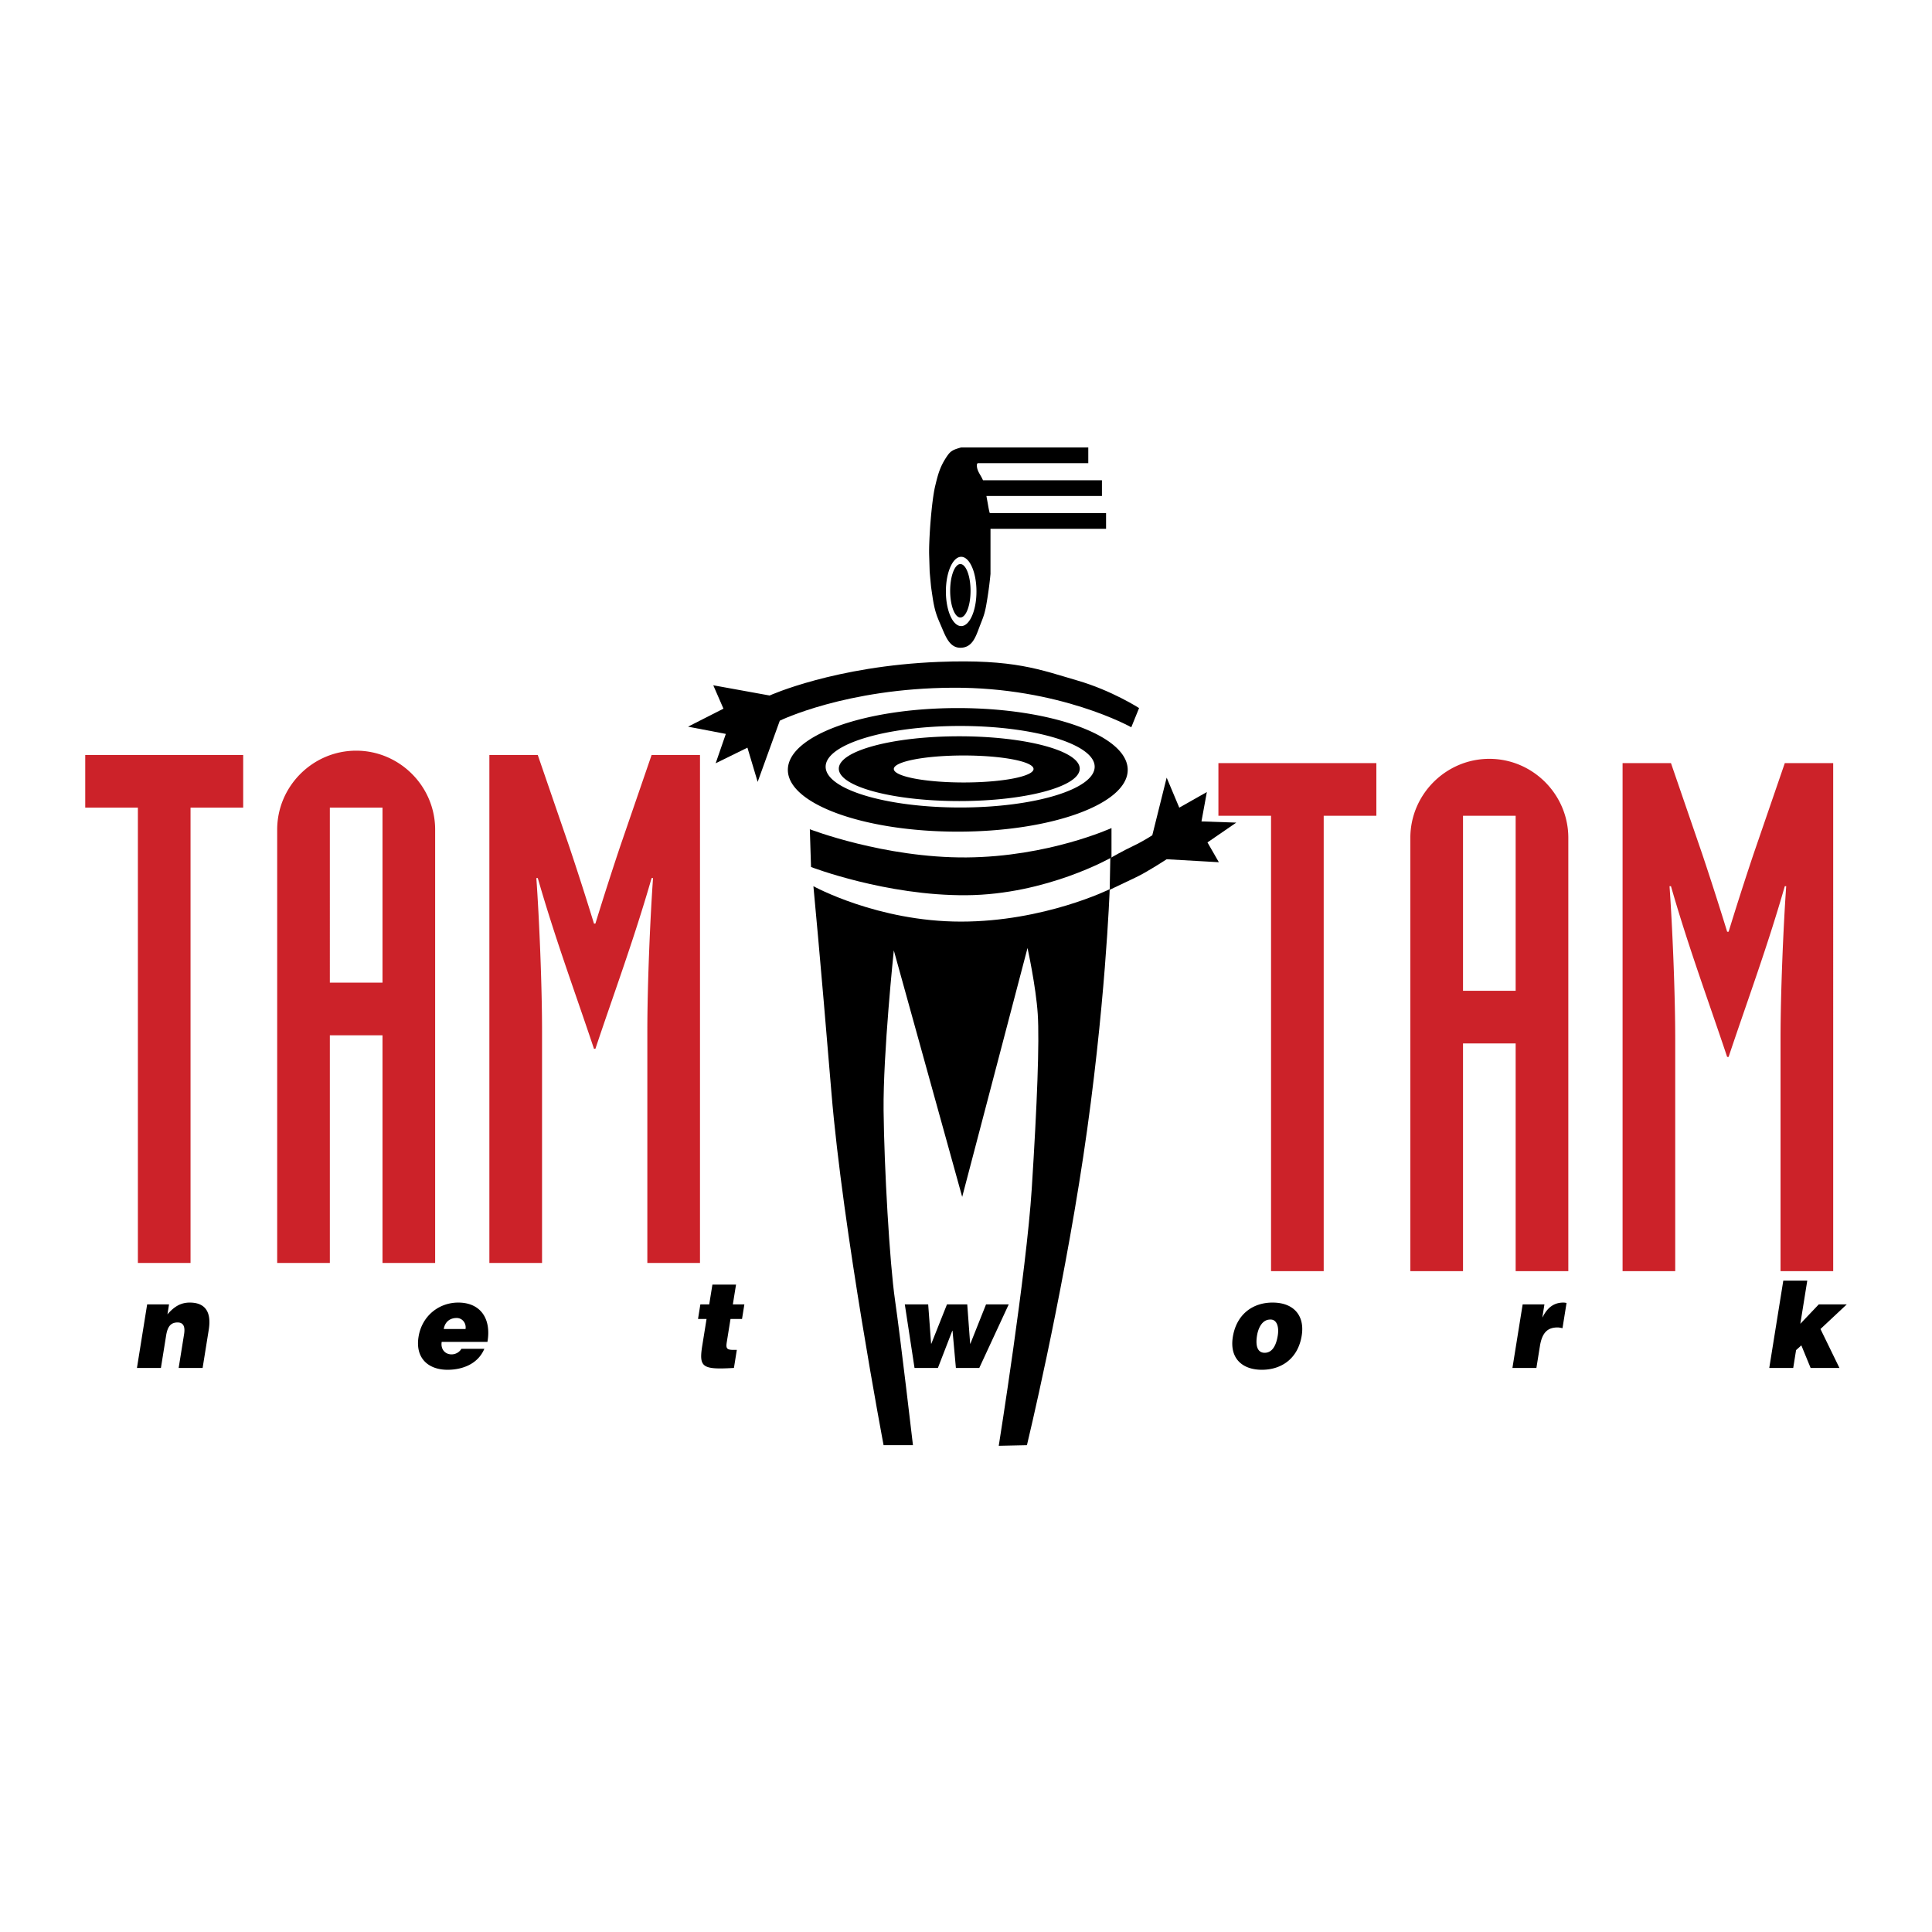<svg xmlns="http://www.w3.org/2000/svg" width="2500" height="2500" viewBox="0 0 192.756 192.756"><g fill-rule="evenodd" clip-rule="evenodd"><path fill="#fff" d="M0 0h192.756v192.756H0V0z"/><path d="M110.715 88.715s-.418 11.907-2.631 26.63c-2.215 14.723-5.627 28.843-5.627 28.843l-2.812.061s2.756-17.241 3.295-25.675c.537-8.434.775-14.657.596-17.409-.18-2.751-1.02-6.583-1.02-6.583l-6.518 24.833-6.822-24.595s-1.08 10.289-1.02 15.977c.059 5.687.601 15.194 1.139 18.907.538 3.711 1.791 14.483 1.791 14.483h-2.93S84.09 122.763 82.951 109c-1.14-13.763-1.797-20.584-1.797-20.584s6.399 3.533 14.718 3.533c8.319 0 14.843-3.234 14.843-3.234zM116.398 77.585l1.258 2.995 2.752-1.558-.537 2.931 3.473.119-2.875 1.976 1.137 1.976-5.207-.298s-1.916 1.258-3.051 1.796-2.633 1.254-2.633 1.254l.061-3.169s1.258-.722 2.273-1.199c1.016-.478 1.916-1.075 1.916-1.075l1.433-5.748z"/><path d="M80.797 82.734s7.423 2.871 15.618 2.812c8.196-.06 14.479-2.931 14.479-2.931v2.931s-6.459 3.711-14.479 3.771c-8.021.06-15.499-2.816-15.499-2.816l-.119-3.767zM113.646 70.644l-.777 1.916s-7.119-4.006-17.832-3.946c-10.653.06-17.236 3.289-17.236 3.289l-2.209 6.105-1.021-3.413-3.169 1.557 1.015-2.93-3.77-.722 3.532-1.796-1.015-2.333 5.622 1.02s6.47-2.942 16.872-3.354c7.544-.298 10.115.781 13.828 1.856 3.434.994 6.16 2.751 6.16 2.751z"/><path fill="#cc2229" d="M13.757 126.008h5.253V80.575h5.253v-5.253H8.504v5.253h5.253v45.433zM27.655 126.008h5.254v-22.717h5.253v22.717h5.253V82.775c0-4.33-3.55-7.88-7.88-7.88s-7.88 3.55-7.88 7.88v43.233zm5.254-45.433h5.253v17.463h-5.253V80.575zM48.827 126.008h5.253v-23.143c0-4.613-.284-11.287-.568-15.262h.142c1.775 6.176 3.763 11.5 5.608 17.037h.142c1.846-5.537 3.833-10.86 5.608-17.037h.142c-.284 3.975-.568 10.649-.568 15.262v23.143h5.253V75.322h-4.827l-3.124 9.086a327.192 327.192 0 0 0-2.485 7.738h-.142a327.192 327.192 0 0 0-2.485-7.738l-3.124-9.086h-4.827v50.686h.002zM126.812 126.821h5.254V81.388h5.254v-5.253h-15.759v5.253h5.251v45.433zM140.711 126.821h5.254v-22.717h5.252v22.717h5.254V83.589c0-4.33-3.549-7.88-7.879-7.88s-7.881 3.55-7.881 7.88v43.232zm5.254-45.433h5.252v17.463h-5.252V81.388zM161.883 126.821h5.254v-23.143c0-4.614-.285-11.287-.568-15.263h.143c1.773 6.176 3.762 11.5 5.607 17.037h.143c1.846-5.537 3.832-10.861 5.607-17.037h.141c-.283 3.976-.566 10.648-.566 15.263v23.143h5.254V76.135h-4.828l-3.123 9.087a318.153 318.153 0 0 0-2.484 7.738h-.143a331.85 331.85 0 0 0-2.484-7.738l-3.123-9.087h-4.828v50.686h-.002z"/><path d="M13.663 136.48h2.391l.519-3.23c.131-.811.406-1.308 1.142-1.308.679 0 .75.557.648 1.186l-.539 3.353h2.391l.61-3.799c.28-1.743-.309-2.724-1.896-2.724-.908 0-1.561.412-2.224 1.175l.16-.993h-2.184l-1.018 6.34zM44.274 132.597c.109-.678.579-1.101 1.292-1.101.563 0 .974.521.88 1.101h-2.172zm4.358 1.283c.403-2.3-.681-3.922-2.911-3.922-1.931 0-3.628 1.332-3.962 3.413-.343 2.129.965 3.292 2.896 3.292 1.402 0 3.004-.521 3.67-2.095h-2.287a1.148 1.148 0 0 1-.987.558c-.632 0-1.104-.497-.983-1.246h4.564zM73.513 134.678h-.379c-.667 0-.714-.206-.621-.786l.37-2.299h1.149l.234-1.453h-1.15l.318-1.973h-2.357l-.317 1.973h-.885l-.233 1.453h.851l-.426 2.649c-.352 2.19-.01 2.421 3.158 2.238l.288-1.802zM126.727 131.652c.627-.036.906.666.756 1.598-.193 1.198-.668 1.718-1.312 1.718-.607 0-.951-.52-.758-1.718.114-.714.497-1.598 1.314-1.598zM123 133.383c-.348 2.166.967 3.28 2.898 3.28s3.602-1.09 3.975-3.413c.316-1.974-.781-3.292-2.908-3.292-2.035 0-3.611 1.224-3.965 3.425zM150.896 136.48h2.391l.352-2.189c.221-1.368.791-1.852 1.77-1.852.16 0 .326.048.482.072l.404-2.517c-.102-.013-.201-.037-.305-.037-.932 0-1.594.473-2.086 1.465h-.021l.205-1.283h-2.172l-1.02 6.341zM179.721 134.23l.925 2.25h2.875l-1.892-3.883 2.623-2.457h-2.793l-1.84 1.936.693-4.308h-2.392l-1.4 8.712h2.39l.285-1.778.526-.472zM96.503 130.14H94.48l-1.561 3.921h-.023l-.29-3.921h-2.333l.969 6.34h2.333l1.437-3.714h.023l.335 3.714h2.333l2.938-6.34h-2.264l-1.561 3.921h-.024l-.289-3.921zM78.604 76.809c0-3.405 7.59-6.165 16.954-6.165s16.954 2.76 16.954 6.165-7.59 6.165-16.954 6.165-16.954-2.761-16.954-6.165zm5.085-.118c0-1.785 5.38-3.231 12.018-3.231 6.637 0 12.018 1.446 12.018 3.231s-5.381 3.231-12.018 3.231c-6.638.001-12.018-1.446-12.018-3.231zm5.487.03c0-.743 3.12-1.346 6.97-1.346 3.85 0 6.971.603 6.971 1.346 0 .744-3.121 1.346-6.971 1.346s-6.97-.602-6.97-1.346zm-6.801-.224c0-2.246 6.008-4.067 13.42-4.067s13.42 1.821 13.42 4.067c0 2.246-6.008 4.067-13.42 4.067s-13.42-1.822-13.42-4.067zM95.89 44.642h12.688v1.569H97.527c-.01.06-.068.103-.068.17 0 .639.367.946.613 1.535h11.869v1.569H98.414l.137.75s.145.878.205.955h11.596v1.569h-11.53v4.502a38.298 38.298 0 0 1-.432 3.153c-.184 1.015-.363 1.313-.721 2.273-.357.955-.717 1.916-1.814 1.94-1.057.024-1.467-1.012-1.876-1.978-.44-1.042-.712-1.507-.955-3.206 0 0-.123-.811-.136-.956 0 0-.133-1.373-.136-1.5l-.049-1.6c-.045-1.499.239-5.389.597-6.881.285-1.187.482-1.976 1.225-3.047.355-.51.632-.604 1.365-.817zm-1.092 14.302c0-1.472.456-2.665 1.017-2.665.562 0 1.017 1.193 1.017 2.665 0 1.471-.455 2.664-1.017 2.664-.561 0-1.017-1.193-1.017-2.664zm-.426.066c0-1.91.683-3.457 1.525-3.457s1.525 1.547 1.525 3.457c0 1.908-.683 3.456-1.525 3.456s-1.525-1.548-1.525-3.456z"/></g></svg>